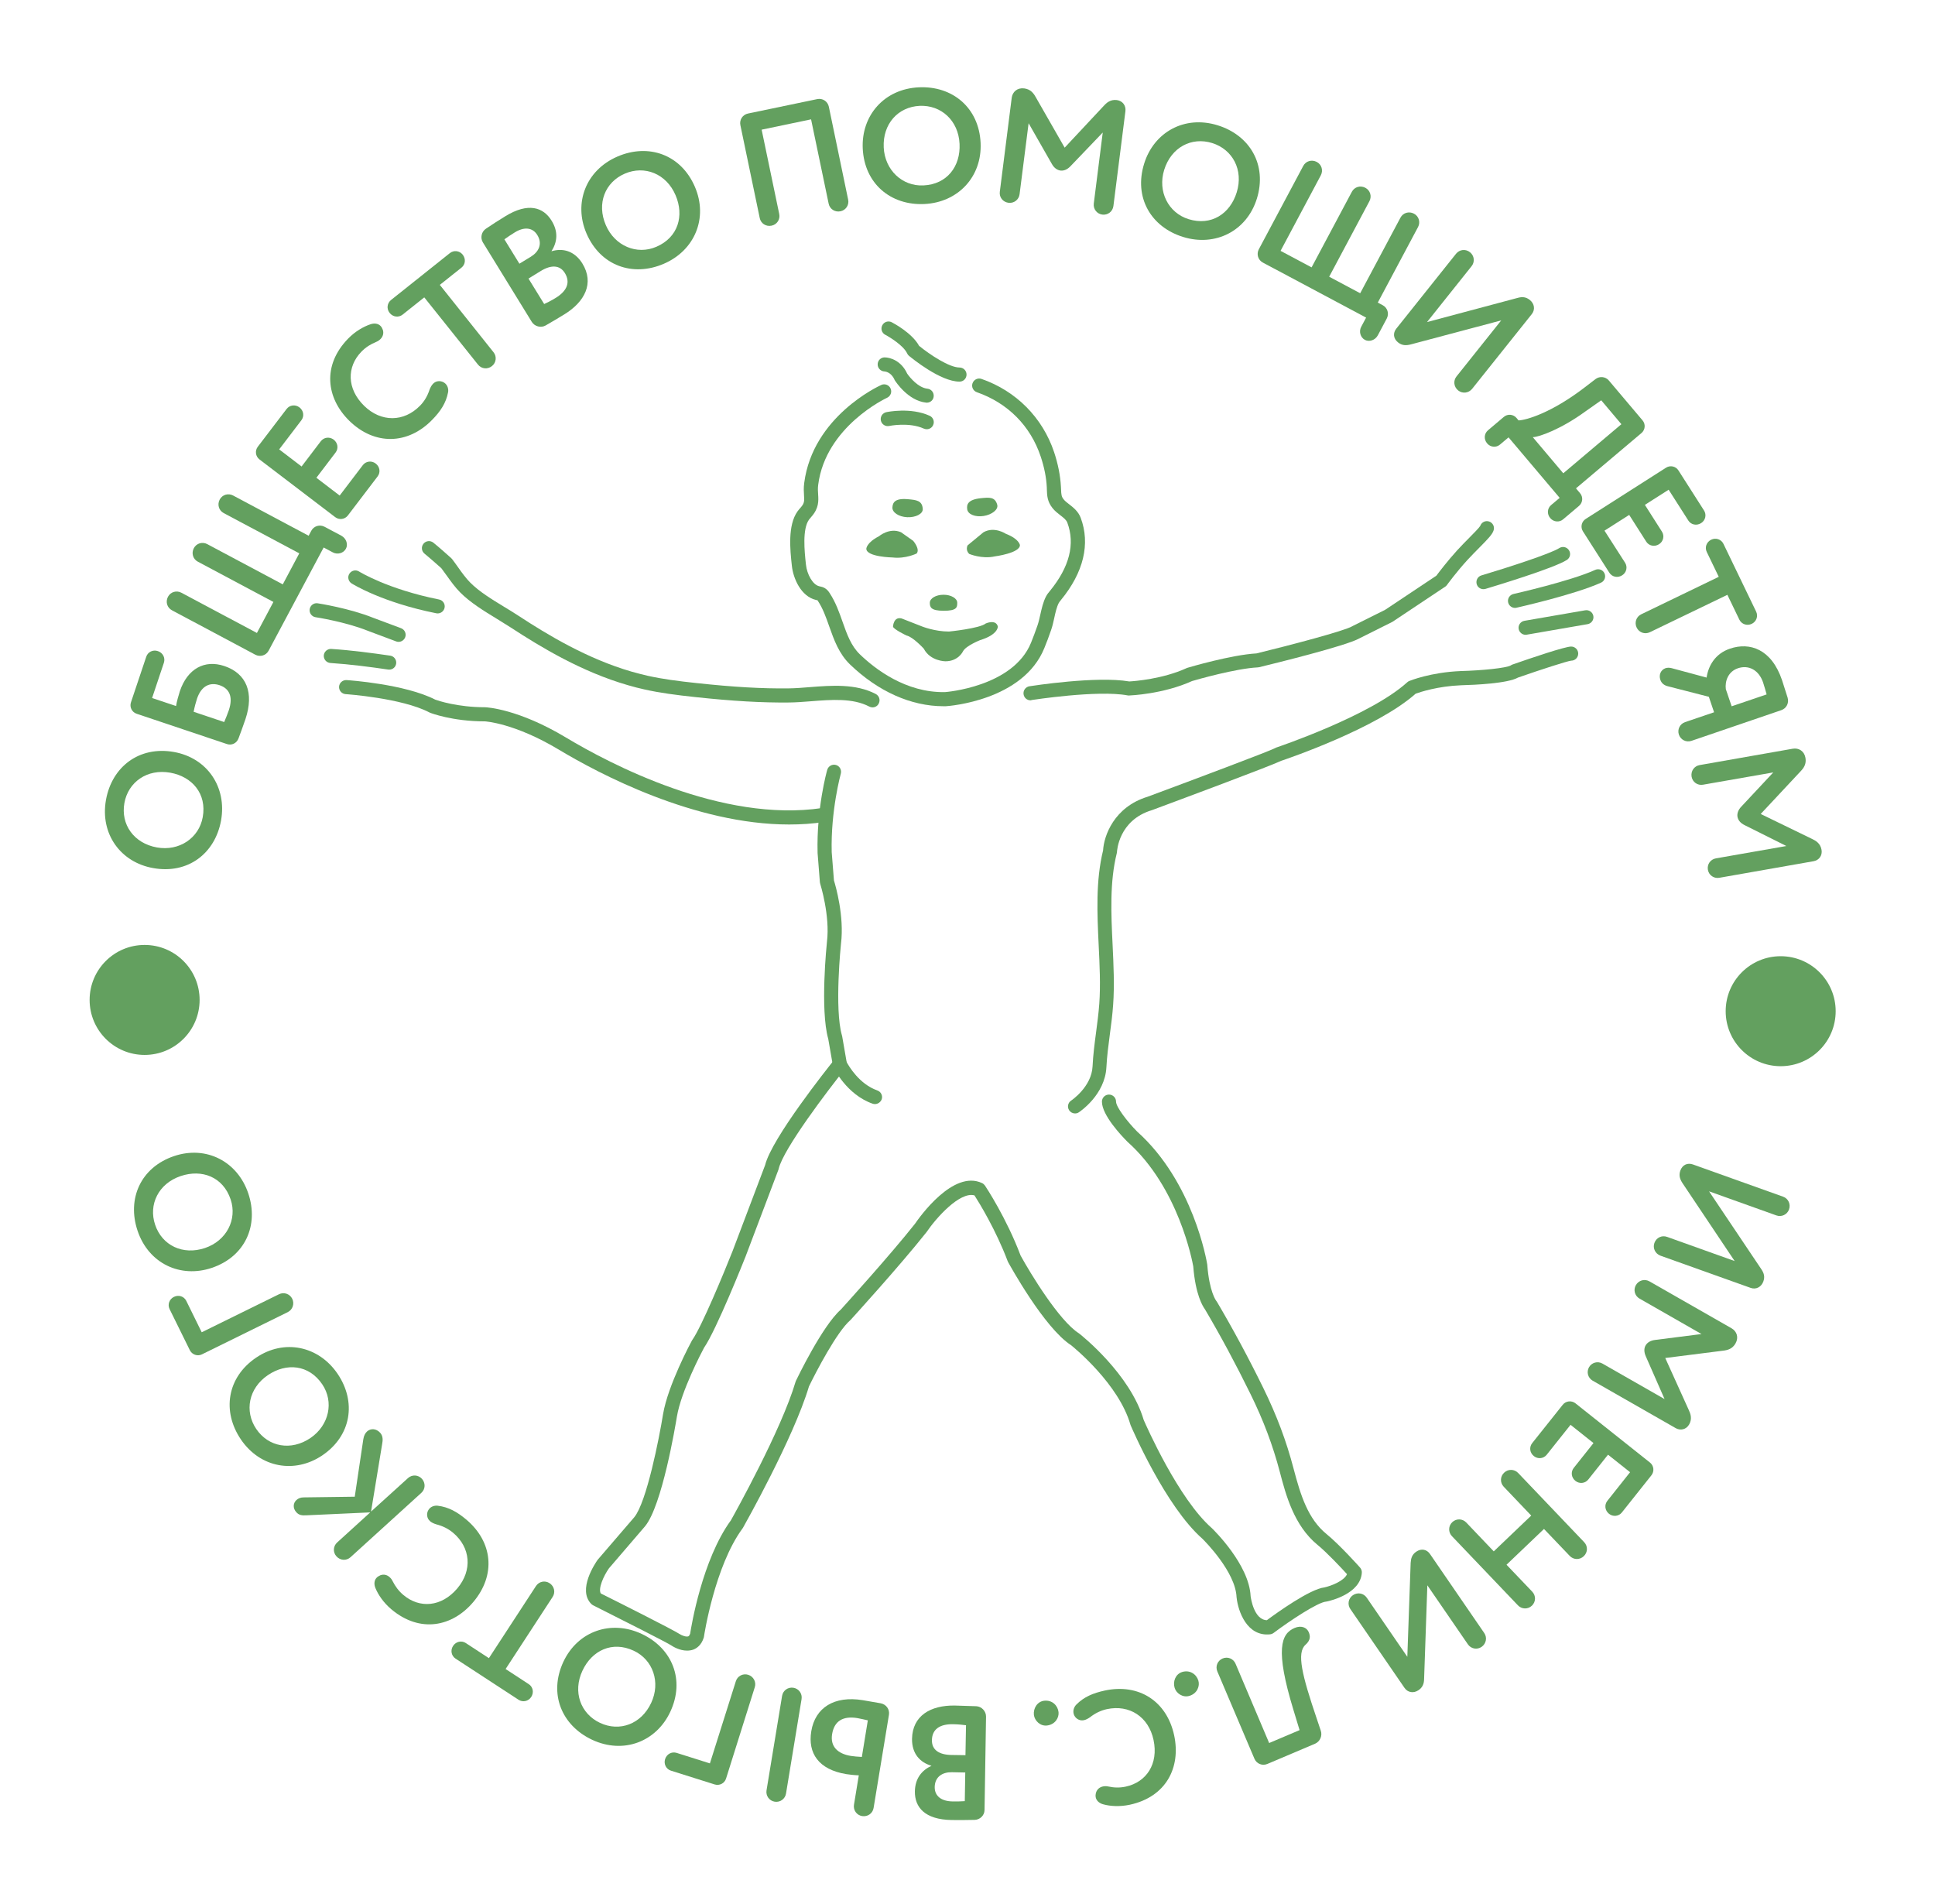 <?xml version="1.0" encoding="UTF-8"?> <svg xmlns="http://www.w3.org/2000/svg" xmlns:xlink="http://www.w3.org/1999/xlink" version="1.1" id="Слой_1" x="0px" y="0px" viewBox="0 0 285 280.44" style="enable-background:new 0 0 285 280.44;" xml:space="preserve"> <style type="text/css"> .st0{fill:#63A05F;} </style> <g> <path class="st0" d="M116.23,121.44c-13.91,0-28.04-7.49-33.93-11.03c-6.54-3.92-10.84-4.16-10.89-4.16c0,0,0,0-0.01,0 c-4.75,0-7.95-1.22-8.08-1.28c-0.03-0.01-0.07-0.03-0.1-0.05c-4.06-2.11-12.23-2.68-12.31-2.68c-0.57-0.04-1-0.53-0.97-1.1 c0.04-0.57,0.53-1,1.1-0.97c0.35,0.02,8.61,0.59,13.07,2.88c0.38,0.14,3.25,1.12,7.34,1.12c0.23,0.01,4.87,0.23,11.91,4.46 c6.43,3.86,22.98,12.59,37.75,10.38c0.57-0.09,1.09,0.31,1.18,0.87c0.08,0.57-0.31,1.09-0.87,1.18 C119.71,121.33,117.97,121.44,116.23,121.44z"></path> <path class="st0" d="M128.86,162.62c-0.11,0-0.23-0.02-0.34-0.06c-3.81-1.33-5.69-5.2-5.76-5.36c-0.04-0.09-0.07-0.18-0.09-0.27 l-0.68-3.91c-1.22-4.31-0.23-13.9-0.19-14.3c0.48-3.87-0.98-8.49-0.99-8.54c-0.02-0.08-0.04-0.15-0.05-0.23l-0.34-4.31 c0-0.02,0-0.04,0-0.05c-0.17-6.46,1.35-11.97,1.42-12.2c0.16-0.55,0.73-0.87,1.28-0.72c0.55,0.15,0.87,0.73,0.72,1.28 c-0.01,0.05-1.5,5.44-1.34,11.56l0.33,4.17c0.25,0.8,1.54,5.29,1.04,9.29c-0.01,0.08-1,9.65,0.14,13.54 c0.01,0.04,0.02,0.07,0.03,0.11l0.66,3.81c0.31,0.58,1.86,3.25,4.52,4.18c0.54,0.19,0.83,0.78,0.64,1.32 C129.69,162.35,129.29,162.62,128.86,162.62z"></path> <path class="st0" d="M57.33,98.63c-0.05,0-0.1,0-0.15-0.01c-2.67-0.39-5.55-0.77-8.52-0.97c-0.57-0.04-1-0.53-0.97-1.1 c0.04-0.57,0.53-1,1.1-0.97c3.04,0.2,5.97,0.6,8.68,0.99c0.57,0.08,0.96,0.61,0.88,1.17C58.28,98.26,57.84,98.63,57.33,98.63z"></path> <path class="st0" d="M58.7,94.54c-0.12,0-0.24-0.02-0.36-0.07l-4.14-1.55c-3.31-1.33-7.68-2.01-7.72-2.01 c-0.57-0.09-0.95-0.62-0.87-1.18c0.09-0.57,0.62-0.96,1.18-0.87c0.19,0.03,4.64,0.72,8.16,2.13l4.12,1.54 c0.54,0.2,0.81,0.8,0.61,1.33C59.52,94.28,59.12,94.54,58.7,94.54z"></path> <path class="st0" d="M64.46,90.35c-0.07,0-0.14-0.01-0.2-0.02c-7.97-1.59-12.3-4.29-12.48-4.4c-0.48-0.31-0.63-0.95-0.32-1.43 c0.31-0.48,0.94-0.63,1.43-0.32l0,0c0.04,0.03,4.22,2.61,11.78,4.12c0.56,0.11,0.93,0.66,0.81,1.22 C65.38,90.01,64.94,90.35,64.46,90.35z"></path> <path class="st0" d="M128.51,104.19c-0.16,0-0.33-0.04-0.48-0.12c-2.42-1.27-5.56-1.02-8.61-0.78c-1.13,0.09-2.19,0.17-3.22,0.18 c-3.99,0.04-8.25-0.2-13.82-0.8c-2.79-0.3-5.12-0.6-7.45-1.12c-0.81-0.18-1.64-0.39-2.45-0.63c-6.79-1.96-12.79-5.58-17.26-8.5 c-0.62-0.4-1.27-0.8-1.97-1.23c-1.95-1.19-3.97-2.42-5.49-3.95c-0.74-0.75-1.37-1.63-1.97-2.47c-0.26-0.37-0.52-0.73-0.79-1.08 c-1.63-1.46-2.46-2.13-2.47-2.14c-0.45-0.36-0.52-1.01-0.16-1.46c0.36-0.45,1.01-0.52,1.46-0.16c0.04,0.03,0.91,0.73,2.63,2.28 c0.05,0.04,0.09,0.09,0.13,0.14c0.3,0.39,0.6,0.81,0.89,1.22c0.55,0.78,1.13,1.58,1.75,2.21c1.34,1.36,3.25,2.52,5.09,3.64 c0.71,0.43,1.38,0.84,2.02,1.26c4.35,2.85,10.18,6.36,16.7,8.25c0.78,0.22,1.56,0.42,2.33,0.6c2.24,0.5,4.5,0.79,7.22,1.08 c5.48,0.59,9.67,0.83,13.58,0.78c0.96-0.01,1.99-0.09,3.08-0.18c3.18-0.25,6.79-0.54,9.74,1.01c0.51,0.27,0.7,0.89,0.44,1.4 C129.25,103.99,128.89,104.19,128.51,104.19z"></path> <path class="st0" d="M101.19,243.12c-1.09,0-2.06-0.6-2.2-0.69c-0.02-0.01-0.04-0.03-0.06-0.04c-0.59-0.41-7.41-3.86-11.56-5.94 c-0.1-0.05-0.19-0.12-0.27-0.19c-2.11-2.11,0.61-6.06,0.92-6.51c0.02-0.03,0.04-0.05,0.06-0.07l5.34-6.21 c1.82-2.21,3.68-11.7,4.24-15.18c0.71-4.26,4.1-10.57,4.25-10.84c0.02-0.04,0.04-0.07,0.07-0.11c1.35-1.9,4.73-10.06,5.91-13.05 l4.8-12.68c0.98-3.97,9.24-14.34,10.18-15.51c0.36-0.45,1.01-0.52,1.46-0.16c0.45,0.36,0.52,1.01,0.16,1.46 c-2.5,3.11-9.13,11.83-9.8,14.75c-0.01,0.05-0.02,0.09-0.04,0.14l-4.83,12.76c-0.18,0.46-4.32,10.86-6.12,13.45 c-0.33,0.61-3.38,6.41-4,10.14c-0.22,1.33-2.18,13.12-4.7,16.17L89.69,231c-0.8,1.13-1.62,3.01-1.2,3.7 c2.75,1.37,10.62,5.33,11.63,5.99c0.33,0.21,0.95,0.44,1.25,0.33c0.13-0.05,0.22-0.23,0.28-0.39c0.17-1.11,1.78-10.91,6-16.7 c0.51-0.91,7.42-13.27,9.53-20.42c0.02-0.05,0.04-0.1,0.06-0.15c0.16-0.33,3.87-8.06,6.59-10.46c0.57-0.63,7.17-7.9,10.92-12.63 c0.67-0.98,5.65-8.03,9.9-6.01c0.17,0.08,0.31,0.21,0.42,0.36c0.13,0.19,3.17,4.78,5.25,10.31c1.44,2.62,5.68,9.61,8.58,11.45 c0.03,0.02,0.06,0.04,0.08,0.06c0.31,0.24,7.48,5.94,9.47,12.7c0.38,0.87,5.13,11.66,10.05,15.95c0.01,0.01,0.03,0.02,0.04,0.04 c0.22,0.22,5.44,5.31,5.66,9.97c0.04,0.32,0.5,3.48,2.39,3.54c1.49-1.1,6.33-4.58,8.47-4.83c1-0.22,2.89-0.94,3.34-1.95 c-0.83-0.91-2.92-3.15-4.35-4.32c-3.47-2.84-4.67-7.39-5.54-10.71c-1.04-3.96-2.42-7.62-4.33-11.51c-2.16-4.4-4.41-8.59-6.71-12.48 c-0.32-0.43-1.39-2.14-1.72-6.32c-0.13-0.73-2.16-11.62-9.66-18.32c-0.01-0.01-0.03-0.03-0.04-0.04c-0.88-0.88-3.75-3.91-3.75-5.9 c0-0.57,0.46-1.04,1.04-1.04c0.57,0,1.04,0.46,1.04,1.04c0,0.77,1.61,2.9,3.12,4.42c8.26,7.4,10.23,19.06,10.31,19.55 c0,0.03,0.01,0.06,0.01,0.09c0.3,3.96,1.3,5.26,1.32,5.28c0.04,0.05,0.06,0.08,0.1,0.14c2.33,3.95,4.63,8.21,6.82,12.68 c1.97,4.02,3.4,7.8,4.47,11.9c1.04,3.95,2.12,7.4,4.85,9.63c1.94,1.58,4.82,4.8,4.94,4.94c0.19,0.21,0.28,0.49,0.26,0.77 c-0.22,3.1-4.63,4.11-5.13,4.22c-0.04,0.01-0.08,0.01-0.13,0.02c-1.22,0.1-5.26,2.76-7.74,4.62c-0.15,0.11-0.33,0.18-0.51,0.2 c-3.4,0.36-4.71-3.38-4.93-5.4c0-0.02,0-0.05-0.01-0.07c-0.15-3.73-4.7-8.28-5.01-8.59c-5.45-4.77-10.38-16.24-10.59-16.73 c-0.02-0.04-0.03-0.08-0.04-0.12c-1.72-5.93-8.2-11.25-8.74-11.68c-3.97-2.57-9.05-11.85-9.27-12.24 c-0.02-0.04-0.04-0.09-0.06-0.13c-1.73-4.6-4.21-8.63-4.89-9.69c-2.15-0.61-5.66,3.33-7.07,5.42c-0.01,0.02-0.03,0.04-0.05,0.06 c-3.94,4.97-11.01,12.73-11.08,12.81c-0.03,0.03-0.06,0.06-0.09,0.09c-1.97,1.7-5.02,7.55-6.09,9.76 c-2.28,7.62-9.42,20.28-9.72,20.82c-0.02,0.04-0.04,0.07-0.07,0.1c-4.1,5.58-5.66,15.81-5.67,15.91c-0.01,0.05-0.02,0.1-0.03,0.15 c-0.35,1.13-1.05,1.6-1.57,1.79C101.79,243.08,101.48,243.12,101.19,243.12z"></path> <path class="st0" d="M158.34,164c-0.34,0-0.67-0.17-0.87-0.47c-0.31-0.48-0.18-1.12,0.3-1.43h0c0.03-0.02,3.01-2.01,3.15-5.04 c0.08-1.69,0.3-3.38,0.52-5.03c0.18-1.38,0.37-2.8,0.47-4.18c0.2-2.78,0.05-5.76-0.09-8.64c-0.22-4.65-0.45-9.46,0.65-13.96 c0.12-2.14,1.61-6.39,6.56-7.9c6.84-2.54,17.97-6.72,18.77-7.16c0.05-0.03,0.13-0.07,0.19-0.09c0.14-0.05,13.82-4.65,19.28-9.61 c0.09-0.08,0.19-0.15,0.3-0.19c0.13-0.05,3.15-1.28,7.59-1.46c3.06-0.08,6.74-0.44,7.37-0.84c0.07-0.05,0.18-0.11,0.26-0.13 c2.83-0.99,7.71-2.64,8.62-2.64c0.57,0,1.04,0.46,1.04,1.04c0,0.57-0.46,1.04-1.04,1.04c-0.58,0.06-4.42,1.3-7.83,2.49 c-1.52,0.86-6.31,1.08-8.35,1.13c-3.5,0.14-6.07,1.01-6.72,1.24c-5.72,5.08-18.65,9.5-19.81,9.89c-1.71,0.82-14.88,5.72-18.99,7.25 c-0.02,0.01-0.04,0.01-0.06,0.02c-4.92,1.49-5.12,6.06-5.13,6.11c0,0.07-0.01,0.15-0.03,0.22c-1.06,4.24-0.84,8.93-0.62,13.47 c0.14,2.94,0.29,5.98,0.08,8.88c-0.1,1.45-0.29,2.9-0.48,4.31c-0.21,1.6-0.43,3.25-0.51,4.85c-0.2,4.1-3.93,6.58-4.09,6.68 C158.72,163.95,158.53,164,158.34,164z"></path> <path class="st0" d="M151.78,103.15c-0.5,0-0.94-0.36-1.02-0.88c-0.09-0.57,0.3-1.1,0.86-1.19c0.4-0.06,9.9-1.54,14.71-0.71 c0.71-0.04,4.9-0.34,8.46-1.97c0.04-0.02,0.09-0.04,0.14-0.05c0.26-0.08,6.43-1.9,10.14-2.11c4.88-1.19,12.95-3.31,14.1-4 c0.02-0.01,0.05-0.03,0.07-0.04l4.77-2.38l7.55-5.03c0.38-0.51,1.65-2.18,3.06-3.73c0.61-0.67,1.24-1.3,1.8-1.87 c0.64-0.65,1.44-1.45,1.6-1.73c0.18-0.52,0.73-0.82,1.27-0.66c0.55,0.16,0.87,0.73,0.71,1.28c-0.18,0.61-0.77,1.23-2.11,2.58 c-0.54,0.55-1.16,1.17-1.74,1.8c-1.58,1.72-3.02,3.68-3.03,3.7c-0.07,0.1-0.16,0.18-0.26,0.25l-7.76,5.17 c-0.04,0.02-0.07,0.05-0.11,0.06l-4.8,2.4c-1.89,1.08-12.59,3.71-14.73,4.23c-0.06,0.02-0.13,0.03-0.2,0.03 c-3.26,0.16-9,1.81-9.68,2.01c-4.26,1.93-9.08,2.12-9.29,2.13c-0.08,0-0.15,0-0.23-0.02c-4.42-0.82-14.03,0.68-14.13,0.69 C151.89,103.15,151.84,103.15,151.78,103.15z M218.02,77.5c0,0.01-0.01,0.02-0.01,0.03C218.01,77.52,218.02,77.51,218.02,77.5z"></path> <path class="st0" d="M218.49,86.78c-0.45,0-0.86-0.29-0.99-0.74c-0.16-0.55,0.15-1.13,0.7-1.29c3.89-1.16,10.16-3.19,11.46-4.02 c0.48-0.31,1.12-0.17,1.43,0.32c0.31,0.48,0.17,1.12-0.32,1.43c-1.96,1.25-10.96,3.95-11.98,4.26 C218.69,86.76,218.59,86.78,218.49,86.78z"></path> <path class="st0" d="M223.14,89.54c-0.47,0-0.9-0.33-1.01-0.81c-0.13-0.56,0.23-1.11,0.78-1.24c0.08-0.02,8.39-1.89,12.04-3.55 c0.52-0.24,1.14-0.01,1.37,0.51c0.24,0.52,0.01,1.14-0.51,1.37c-3.85,1.75-12.09,3.61-12.44,3.69 C223.3,89.53,223.22,89.54,223.14,89.54z"></path> <path class="st0" d="M224.7,93.5c-0.49,0-0.93-0.36-1.02-0.86c-0.1-0.56,0.28-1.1,0.84-1.2l8.96-1.55c0.56-0.1,1.1,0.28,1.2,0.84 c0.1,0.56-0.28,1.1-0.84,1.2l-8.96,1.55C224.81,93.5,224.75,93.5,224.7,93.5z"></path> <path class="st0" d="M138.96,104.02c-4.77,0-9.62-2.17-13.75-6.14c-1.65-1.59-2.37-3.63-3.07-5.6c-0.48-1.37-0.94-2.66-1.68-3.78 c-0.02-0.03-0.04-0.06-0.06-0.09c-0.02,0-0.04-0.01-0.07-0.01l-0.13-0.03c-2.27-0.52-3.37-3.25-3.56-4.96l-0.02-0.17 c-0.24-2.2-0.63-5.88,0.85-7.93c0.15-0.21,0.32-0.4,0.47-0.57c0.56-0.63,0.53-0.97,0.48-1.79c-0.03-0.48-0.07-1.08,0.03-1.82 c1.27-9.77,10.93-14.24,11.35-14.43c0.52-0.24,1.14,0,1.37,0.52c0.24,0.52,0,1.13-0.52,1.37l0,0c-0.09,0.04-9.03,4.2-10.14,12.81 c-0.07,0.54-0.04,0.99-0.01,1.42c0.06,0.95,0.13,2.02-0.99,3.29c-0.12,0.14-0.24,0.28-0.35,0.42c-1.01,1.4-0.66,4.71-0.47,6.49 l0.02,0.17c0.14,1.34,0.96,2.93,1.96,3.16l0.09,0.02c0.19,0.04,0.47,0.1,0.75,0.27c0.36,0.22,0.56,0.52,0.69,0.72 c0.88,1.34,1.4,2.81,1.9,4.23c0.64,1.82,1.25,3.54,2.55,4.79c2.21,2.13,6.75,5.67,12.53,5.56c0.05,0,10.03-0.74,12.68-7.28 c0.32-0.79,0.63-1.62,0.95-2.54c0.16-0.46,0.28-0.99,0.41-1.57c0.21-0.93,0.42-1.89,0.85-2.71c0.17-0.32,0.37-0.57,0.56-0.79 c2.89-3.53,3.75-6.92,2.57-10.08c-0.15-0.4-0.55-0.71-1.02-1.07c-0.38-0.3-0.82-0.63-1.17-1.08c-0.76-0.96-0.79-1.84-0.82-2.69 c0-0.11-0.01-0.23-0.01-0.35c-0.07-1.45-0.38-2.98-0.9-4.54c-1.51-4.52-4.85-7.88-9.4-9.47c-0.54-0.19-0.83-0.78-0.64-1.32 c0.19-0.54,0.78-0.83,1.32-0.64c5.1,1.77,8.99,5.7,10.69,10.77c0.58,1.74,0.92,3.46,1.01,5.1c0.01,0.13,0.01,0.26,0.02,0.39 c0.03,0.75,0.05,1.07,0.38,1.48c0.2,0.25,0.5,0.49,0.82,0.73c0.59,0.46,1.33,1.03,1.69,1.98c1.44,3.84,0.44,8.04-2.91,12.12 c-0.13,0.16-0.25,0.31-0.32,0.44c-0.3,0.58-0.49,1.4-0.66,2.2c-0.13,0.6-0.27,1.23-0.47,1.79c-0.33,0.95-0.65,1.82-0.99,2.64 c-3.14,7.75-14.05,8.54-14.51,8.57C139.16,104.02,139.06,104.02,138.96,104.02z"></path> <path class="st0" d="M140.99,88.78c0,0.65-0.03,1.19-2.02,1.18c-1.87-0.01-2.02-0.53-2.02-1.18s0.9-1.18,2.02-1.18 C140.08,87.6,140.99,88.13,140.99,88.78z"></path> <path class="st0" d="M129.45,78.99c0,0,1.56-1.34,3.27-0.59l1.78,1.26c0,0,1.04,1.19,0.52,1.86c0,0-1.63,0.82-3.56,0.59 c0,0-3.79-0.07-3.86-1.26C127.59,80.84,127.59,79.95,129.45,78.99z"></path> <path class="st0" d="M148.16,78.63c0,0-1.7-1.15-3.31-0.23l-2.33,1.92c0,0-0.37,0.66,0.22,1.26c0,0,1.88,0.8,3.78,0.37 c0,0,3.76-0.49,3.7-1.68C150.21,80.27,150.11,79.38,148.16,78.63z"></path> <path class="st0" d="M135.91,74.96c0.05,0.73-1.06,1.28-2.3,1.22c-1.23-0.06-2.2-0.7-2.17-1.43c0.04-0.73,0.37-1.4,2.3-1.22 C134.97,73.64,135.83,73.72,135.91,74.96z"></path> <path class="st0" d="M146.88,74.35c0.19,0.71-0.79,1.46-2.01,1.65c-1.22,0.19-2.3-0.24-2.41-0.97c-0.11-0.72,0.09-1.45,2.01-1.65 C145.69,73.26,146.55,73.15,146.88,74.35z"></path> <path class="st0" d="M131.53,92.28c0,0,0.07-1.49,1.26-1.19l3.04,1.19c0,0,1.86,0.74,3.94,0.74c0,0,4.53-0.45,5.42-1.19 c0,0,1.49-0.67,1.78,0.45c0,0,0.07,1.19-2.6,2c0,0-2.08,0.82-2.52,1.63c0,0-0.67,1.49-2.6,1.49c0,0-2.23,0-3.19-1.86 c0,0-1.56-1.71-2.52-1.93C133.53,93.62,131.53,92.65,131.53,92.28z"></path> <path class="st0" d="M136.5,59.31c-0.04,0-0.07,0-0.11-0.01c-2.65-0.28-4.48-3.11-4.56-3.23c-0.03-0.05-0.05-0.09-0.08-0.14 c-0.5-1.14-1.38-1.21-1.48-1.22c-0.56-0.02-1.02-0.5-1-1.06c0.01-0.56,0.46-1.01,1.02-1.01c0.84,0,2.46,0.5,3.32,2.38 c0.42,0.62,1.66,2.09,2.99,2.23c0.57,0.06,0.98,0.57,0.92,1.14C137.48,58.92,137.03,59.31,136.5,59.31z"></path> <path class="st0" d="M141.33,56.21c-2.82,0-6.98-3.42-7.45-3.8c-0.12-0.1-0.21-0.22-0.27-0.36c-0.54-1.15-2.55-2.39-3.22-2.74 c-0.51-0.26-0.71-0.89-0.44-1.4c0.26-0.51,0.89-0.71,1.4-0.44c0.31,0.16,3,1.6,4.02,3.47c1.58,1.29,4.44,3.19,5.95,3.19 c0.57,0,1.04,0.46,1.04,1.04C142.36,55.75,141.9,56.21,141.33,56.21z"></path> <path class="st0" d="M136.5,63.22c-0.14,0-0.29-0.03-0.43-0.09c-2.18-0.99-5.07-0.4-5.1-0.39c-0.56,0.12-1.11-0.24-1.23-0.8 c-0.12-0.56,0.24-1.11,0.8-1.23c0.15-0.03,3.58-0.75,6.39,0.53c0.52,0.24,0.75,0.85,0.51,1.37C137.27,63,136.89,63.22,136.5,63.22z "></path> <g> <g> <path class="st0" d="M15.61,117.81c0.88-4.88,4.89-7.96,10.01-7.05c4.93,0.88,7.81,5.2,6.94,10.08c-0.88,4.88-4.89,7.94-10,7.02 C17.79,127.02,14.71,122.85,15.61,117.81z M29.86,120.36c0.62-3.45-1.55-5.97-4.78-6.55c-3.4-0.61-6.21,1.38-6.76,4.48 c-0.56,3.14,1.39,5.92,4.79,6.53C26.39,125.41,29.31,123.44,29.86,120.36z"></path> <path class="st0" d="M26.49,101.81c1.11-3.3,3.63-4.69,6.55-3.71c3.28,1.1,4.41,3.94,3.11,7.83c-0.38,1.13-0.74,2.06-1.02,2.83 c-0.27,0.72-1.01,1.07-1.71,0.83l-13.29-4.46c-0.7-0.23-1.08-0.99-0.84-1.69l2.25-6.71c0.23-0.7,0.99-1.08,1.71-0.83 c0.75,0.25,1.12,1,0.89,1.71l-1.74,5.2l3.53,1.18C26.03,103.34,26.31,102.37,26.49,101.81z M33.02,106.35 c0.26-0.62,0.48-1.15,0.68-1.73c0.69-2.06,0.03-3.23-1.37-3.7c-1.36-0.45-2.65,0.04-3.31,1.98c-0.17,0.52-0.36,1.21-0.5,1.94 L33.02,106.35z"></path> <path class="st0" d="M50.95,80.82c-0.35,0.65-1.22,0.92-1.93,0.54l-1.35-0.72l-8.1,15.19c-0.38,0.72-1.25,0.98-1.97,0.6 l-12.27-6.54c-0.72-0.38-0.98-1.25-0.59-1.99c0.38-0.72,1.25-0.98,1.97-0.6l11.13,5.93l2.43-4.57l-11.13-5.93 c-0.72-0.38-0.98-1.25-0.59-1.99c0.38-0.72,1.25-0.98,1.97-0.6l11.13,5.93l2.43-4.57l-11.13-5.93c-0.72-0.38-0.98-1.25-0.59-1.99 c0.38-0.72,1.25-0.98,1.97-0.6l11.13,5.93l0.38-0.72c0.38-0.72,1.25-0.98,1.97-0.6l2.48,1.32 C51.02,79.32,51.29,80.19,50.95,80.82z"></path> <path class="st0" d="M53.44,68.51c0.45-0.59,1.28-0.7,1.89-0.24c0.63,0.48,0.74,1.31,0.29,1.9l-4.38,5.75 c-0.45,0.59-1.28,0.7-1.87,0.25l-11.15-8.5c-0.59-0.45-0.7-1.28-0.25-1.87l4.24-5.56c0.45-0.59,1.28-0.7,1.89-0.24 c0.63,0.48,0.74,1.31,0.29,1.9l-3.27,4.29l3.3,2.52l2.83-3.72c0.45-0.59,1.28-0.7,1.89-0.24c0.63,0.48,0.74,1.31,0.29,1.9 l-2.83,3.72l3.43,2.62L53.44,68.51z"></path> <path class="st0" d="M53.24,51.79c-2.17,2.22-2.19,5.46,0.4,7.99c2.49,2.43,5.85,2.41,8.23-0.03c0.67-0.68,1.11-1.48,1.4-2.36 c0.13-0.34,0.3-0.64,0.5-0.85c0.3-0.31,0.67-0.45,1.14-0.38c0.29,0.05,0.52,0.18,0.71,0.36c0.32,0.32,0.47,0.82,0.37,1.29 c-0.3,1.57-1.13,2.8-2.35,4.04c-3.56,3.65-8.45,3.78-12.17,0.15c-3.43-3.35-4.04-8.18-0.2-12.12c1.08-1.11,2.31-1.78,3.25-2.1 c0.62-0.23,1.18-0.12,1.52,0.22c0.17,0.17,0.27,0.37,0.36,0.62c0.14,0.5-0.01,0.96-0.34,1.3c-0.18,0.19-0.4,0.34-0.67,0.45 C54.61,50.69,53.89,51.12,53.24,51.79z"></path> <path class="st0" d="M62.49,43.8l-3.19,2.54c-0.58,0.46-1.42,0.37-1.91-0.25c-0.48-0.6-0.38-1.43,0.2-1.9l8.67-6.91 c0.58-0.46,1.42-0.37,1.89,0.23c0.49,0.62,0.4,1.45-0.18,1.91l-3.19,2.54l7.91,9.92c0.51,0.63,0.4,1.54-0.23,2.04 c-0.65,0.52-1.56,0.42-2.06-0.22L62.49,43.8z"></path> <path class="st0" d="M81.22,37.01c1.63-0.5,3.38-0.09,4.55,1.79c1.8,2.92,0.35,5.66-2.66,7.51c-0.83,0.51-1.88,1.13-2.75,1.63 c-0.68,0.39-1.61,0.15-2.03-0.52l-7.21-11.72c-0.41-0.67-0.21-1.58,0.46-2.02c0.85-0.58,1.93-1.27,2.83-1.82 c3.39-2.09,5.62-1.33,6.83,0.64C82.26,34.14,82.08,35.67,81.22,37.01z M78.19,37.81c1.16-0.71,1.75-1.89,0.95-3.19 c-0.71-1.16-1.98-1.22-3.32-0.39c-0.57,0.35-1.1,0.71-1.53,1.02l2.21,3.59L78.19,37.81z M80.15,44.78c0.37-0.17,1-0.47,1.71-0.91 c1.69-1.04,2.16-2.31,1.34-3.65c-0.74-1.2-2.03-1.25-3.59-0.28l-1.77,1.09L80.15,44.78z"></path> <path class="st0" d="M90.96,23.05c4.56-1.96,9.34-0.3,11.39,4.47c1.98,4.6-0.04,9.39-4.6,11.34c-4.56,1.96-9.32,0.29-11.37-4.48 C84.47,29.94,86.25,25.08,90.96,23.05z M96.67,36.35c3.22-1.38,4.13-4.58,2.83-7.6c-1.36-3.18-4.57-4.42-7.46-3.18 c-2.94,1.26-4.18,4.42-2.81,7.59C90.55,36.23,93.8,37.59,96.67,36.35z"></path> <path class="st0" d="M124.92,29.4c0.17,0.79-0.33,1.56-1.13,1.72c-0.82,0.17-1.58-0.33-1.74-1.12l-2.59-12.42l-7.28,1.52 l2.59,12.42c0.17,0.79-0.33,1.56-1.13,1.72c-0.82,0.17-1.58-0.33-1.74-1.12l-2.85-13.68c-0.17-0.79,0.33-1.56,1.13-1.72 l10.18-2.12c0.79-0.17,1.56,0.33,1.72,1.13L124.92,29.4z"></path> <path class="st0" d="M135.34,12.86c4.95-0.23,8.85,3,9.09,8.19c0.23,5-3.34,8.77-8.29,9c-4.95,0.23-8.83-3-9.07-8.19 C126.85,17.02,130.22,13.1,135.34,12.86z M136.01,27.31c3.5-0.16,5.48-2.83,5.32-6.12c-0.16-3.45-2.73-5.74-5.87-5.6 c-3.19,0.15-5.46,2.66-5.3,6.12C130.32,25.05,132.89,27.46,136.01,27.31z"></path> <path class="st0" d="M150.17,28.61c-0.1,0.8-0.82,1.36-1.63,1.26c-0.83-0.11-1.39-0.82-1.28-1.63l1.75-13.82 c0.11-0.9,0.84-1.53,1.84-1.4c0.92,0.12,1.36,0.68,1.69,1.27l4.27,7.46l5.75-6.15c0.36-0.39,0.94-0.99,1.94-0.86 c0.85,0.11,1.36,0.82,1.26,1.63l-1.77,13.98c-0.1,0.8-0.82,1.36-1.63,1.26c-0.8-0.1-1.36-0.82-1.26-1.63l1.32-10.46l-4.76,4.97 c-0.47,0.49-0.98,0.69-1.47,0.63c-0.47-0.06-0.94-0.38-1.27-0.98l-3.42-5.99L150.17,28.61z"></path> <path class="st0" d="M179.36,18.46c4.74,1.47,7.3,5.84,5.76,10.8c-1.49,4.78-6.13,7.11-10.87,5.64 c-4.74-1.47-7.28-5.83-5.73-10.8C169.95,19.48,174.46,16.93,179.36,18.46z M175.06,32.28c3.35,1.04,6.12-0.8,7.09-3.94 c1.03-3.3-0.6-6.33-3.61-7.27c-3.05-0.95-6.04,0.64-7.07,3.95C170.48,28.21,172.08,31.35,175.06,32.28z"></path> <path class="st0" d="M201.03,50.06c-0.65-0.35-0.92-1.22-0.54-1.93l0.72-1.35l-15.2-8.1c-0.72-0.38-0.98-1.25-0.6-1.97 l6.54-12.27c0.38-0.72,1.25-0.98,1.99-0.59c0.72,0.38,0.98,1.25,0.6,1.97l-5.93,11.13l4.57,2.43l5.93-11.13 c0.38-0.72,1.25-0.98,1.99-0.59c0.72,0.38,0.98,1.25,0.6,1.97l-5.93,11.13l4.57,2.43l5.93-11.13c0.38-0.72,1.25-0.98,1.99-0.59 c0.72,0.38,0.98,1.25,0.6,1.97l-5.93,11.13l0.72,0.38c0.72,0.38,0.98,1.25,0.6,1.97l-1.32,2.48 C202.53,50.13,201.66,50.39,201.03,50.06z"></path> <path class="st0" d="M214.77,57.51c-0.65-0.52-0.75-1.43-0.25-2.06l6.59-8.26l-13.36,3.55c-0.64,0.16-1.24,0.17-1.83-0.3 c-0.73-0.58-0.77-1.41-0.26-2.04l8.8-11.03c0.51-0.63,1.41-0.74,2.06-0.21c0.63,0.51,0.73,1.41,0.23,2.04l-6.57,8.24l13.37-3.57 c0.66-0.18,1.21-0.14,1.77,0.31c0.69,0.55,0.82,1.42,0.29,2.09l-8.79,11.01C216.3,57.91,215.4,58.01,214.77,57.51z"></path> <path class="st0" d="M241.92,61.91c0.48,0.56,0.41,1.4-0.16,1.88l-9.64,8.14l0.6,0.71c0.48,0.56,0.41,1.4-0.16,1.88l-2.33,1.97 c-0.56,0.48-1.4,0.41-1.9-0.18c-0.51-0.6-0.44-1.44,0.13-1.92l1.26-1.06l-7.53-8.91l-1.26,1.06c-0.56,0.48-1.41,0.41-1.9-0.18 c-0.51-0.6-0.44-1.44,0.13-1.92l2.33-1.97c0.56-0.48,1.4-0.41,1.88,0.16l0.29,0.35c1.1-0.03,4.83-1.08,9.77-4.88l1.59-1.22 c0.6-0.44,1.45-0.35,1.93,0.21L241.92,61.91z M238.81,62.48l-2.97-3.52l-2.39,1.68c-3.5,2.55-6.74,3.73-7.69,3.75l4.49,5.32 L238.81,62.48z"></path> <path class="st0" d="M239.35,82.88c0.4,0.62,0.22,1.45-0.43,1.86c-0.66,0.42-1.49,0.24-1.88-0.38l-3.89-6.09 c-0.4-0.62-0.22-1.45,0.41-1.84l11.82-7.54c0.62-0.4,1.45-0.22,1.84,0.41l3.76,5.89c0.4,0.62,0.22,1.45-0.43,1.86 c-0.66,0.42-1.49,0.24-1.88-0.38l-2.9-4.54l-3.5,2.23l2.51,3.94c0.4,0.62,0.22,1.45-0.43,1.86c-0.66,0.42-1.49,0.24-1.88-0.38 l-2.51-3.94l-3.64,2.32L239.35,82.88z"></path> <path class="st0" d="M253.15,84.96l-1.77-3.67c-0.32-0.67-0.04-1.46,0.66-1.8c0.69-0.33,1.48-0.05,1.8,0.61l4.82,9.99 c0.32,0.67,0.04,1.46-0.64,1.79c-0.71,0.34-1.5,0.06-1.83-0.6l-1.77-3.67L243,93.12c-0.73,0.35-1.59,0.05-1.94-0.68 c-0.36-0.75-0.06-1.61,0.67-1.96L253.15,84.96z"></path> <path class="st0" d="M249.13,109.12c-0.77,0.26-1.58-0.14-1.85-0.91c-0.26-0.77,0.14-1.58,0.91-1.85l4.27-1.45l-0.77-2.28 l-6.04-1.55c-0.52-0.13-0.92-0.42-1.1-0.94c-0.27-0.79,0.1-1.49,0.75-1.72c0.27-0.09,0.57-0.09,0.9-0.01l5.16,1.39 c0.25-1.72,1.25-3.52,3.44-4.26c2.91-0.99,6.11,0.04,7.67,4.64c0.21,0.63,0.54,1.66,0.82,2.57c0.24,0.78-0.16,1.59-0.93,1.85 L249.13,109.12z M260.2,102.28c-0.11-0.39-0.36-1.29-0.52-1.76c-0.62-1.83-2.13-2.63-3.71-2.09c-1.42,0.48-1.93,1.87-1.78,3.07 l0.86,2.53L260.2,102.28z"></path> <path class="st0" d="M250.83,115.58c-0.8,0.14-1.54-0.38-1.68-1.18c-0.14-0.82,0.38-1.57,1.18-1.71l13.71-2.41 c0.89-0.16,1.71,0.35,1.88,1.34c0.16,0.92-0.25,1.5-0.72,1.99l-5.87,6.28l7.57,3.68c0.48,0.23,1.22,0.61,1.39,1.6 c0.15,0.85-0.38,1.54-1.18,1.68l-13.88,2.44c-0.8,0.14-1.54-0.38-1.68-1.18c-0.14-0.8,0.38-1.54,1.18-1.68l10.38-1.82l-6.16-3.08 c-0.61-0.3-0.95-0.73-1.04-1.22c-0.08-0.47,0.09-1.01,0.56-1.5l4.71-5.04L250.83,115.58z"></path> </g> </g> <g> <g> <path class="st0" d="M243.67,183.08c0.28-0.79,1.1-1.18,1.87-0.9l9.95,3.56l-7.69-11.49c-0.36-0.56-0.56-1.11-0.31-1.83 c0.31-0.88,1.08-1.18,1.85-0.91l13.29,4.75c0.76,0.27,1.15,1.1,0.87,1.88c-0.27,0.76-1.1,1.15-1.86,0.88l-9.92-3.55l7.72,11.5 c0.38,0.57,0.52,1.1,0.28,1.77c-0.3,0.83-1.08,1.24-1.88,0.95l-13.27-4.74C243.79,184.66,243.4,183.84,243.67,183.08z"></path> <path class="st0" d="M241.48,191.27c-0.7-0.4-0.94-1.28-0.54-1.98c0.41-0.72,1.29-0.96,2-0.56l12.09,6.91 c0.79,0.45,1.09,1.36,0.59,2.23c-0.46,0.81-1.15,0.99-1.82,1.07l-8.53,1.08l3.47,7.67c0.22,0.48,0.55,1.25,0.05,2.12 c-0.43,0.75-1.28,0.94-1.98,0.54l-12.23-6.99c-0.7-0.4-0.94-1.28-0.54-1.98c0.4-0.7,1.28-0.94,1.98-0.54l9.15,5.23l-2.77-6.31 c-0.27-0.62-0.27-1.17-0.02-1.6c0.24-0.41,0.71-0.72,1.39-0.8l6.84-0.87L241.48,191.27z"></path> <path class="st0" d="M227.81,214.27c-0.46,0.58-1.3,0.67-1.89,0.2c-0.62-0.49-0.71-1.33-0.25-1.91l4.5-5.65 c0.46-0.58,1.3-0.67,1.88-0.21l10.97,8.72c0.58,0.46,0.67,1.3,0.21,1.88l-4.35,5.47c-0.46,0.58-1.3,0.67-1.89,0.2 c-0.62-0.49-0.71-1.33-0.25-1.91l3.35-4.22l-3.25-2.58l-2.91,3.66c-0.46,0.58-1.3,0.67-1.89,0.2c-0.62-0.49-0.71-1.33-0.25-1.91 l2.91-3.66l-3.38-2.69L227.81,214.27z"></path> <path class="st0" d="M213.85,226.26c-0.56-0.59-0.54-1.5,0.05-2.06c0.59-0.56,1.5-0.54,2.06,0.05l4.05,4.25l5.52-5.27l-4.05-4.25 c-0.56-0.59-0.54-1.5,0.05-2.06c0.6-0.58,1.51-0.55,2.07,0.03l9.73,10.2c0.56,0.59,0.54,1.5-0.07,2.07 c-0.59,0.56-1.5,0.54-2.06-0.05l-3.79-3.97l-5.52,5.27l3.79,3.97c0.56,0.59,0.54,1.5-0.05,2.06c-0.59,0.56-1.5,0.54-2.06-0.05 L213.85,226.26z"></path> <path class="st0" d="M199.26,234.96c0.69-0.47,1.58-0.31,2.04,0.36l5.98,8.71l0.49-13.82c0.04-0.66,0.19-1.23,0.82-1.66 c0.77-0.53,1.57-0.33,2.03,0.34l7.99,11.64c0.46,0.67,0.29,1.56-0.39,2.04c-0.67,0.46-1.56,0.29-2.02-0.38l-5.97-8.69 l-0.48,13.84c-0.02,0.68-0.22,1.19-0.81,1.6c-0.73,0.5-1.6,0.37-2.08-0.34l-7.98-11.62 C198.43,236.32,198.59,235.42,199.26,234.96z"></path> <path class="st0" d="M179.3,246.19c-0.32-0.75,0.02-1.59,0.77-1.91c0.75-0.32,1.59,0.02,1.91,0.77l4.95,11.68l4.48-1.9 l-0.92-3.03c-2.69-8.85-1.83-11.16,0.19-12.02c0.94-0.4,1.77-0.1,2.08,0.62c0.23,0.55,0.31,1.16-0.48,1.86 c-1.33,1.19-0.5,4.51,1.65,10.85l0.6,1.79c0.27,0.76-0.11,1.63-0.86,1.94l-7,2.97c-0.75,0.32-1.59-0.02-1.91-0.77L179.3,246.19z"></path> <path class="st0" d="M173.01,248.61c-0.29-0.93,0.12-2.03,1.1-2.34c1.14-0.35,2.1,0.32,2.39,1.26c0.25,0.8-0.16,1.9-1.3,2.25 C174.21,250.09,173.25,249.41,173.01,248.61z"></path> <path class="st0" d="M165.81,263.15c3.03-0.65,4.85-3.33,4.09-6.88c-0.73-3.4-3.54-5.24-6.87-4.53c-0.93,0.2-1.75,0.62-2.48,1.19 c-0.3,0.21-0.6,0.37-0.88,0.43c-0.42,0.09-0.8,0-1.16-0.31c-0.21-0.2-0.34-0.44-0.39-0.7c-0.09-0.44,0.07-0.94,0.41-1.28 c1.12-1.14,2.49-1.7,4.19-2.07c4.99-1.07,9.13,1.53,10.22,6.61c1,4.69-1.16,9.05-6.54,10.21c-1.52,0.32-2.91,0.21-3.86-0.05 c-0.64-0.15-1.05-0.56-1.15-1.02c-0.05-0.23-0.03-0.46,0.04-0.72c0.16-0.5,0.54-0.8,1-0.9c0.26-0.06,0.52-0.06,0.8,0 C164.06,263.31,164.9,263.35,165.81,263.15z"></path> <path class="st0" d="M152.28,252.59c-0.11-0.97,0.5-1.98,1.52-2.09c1.18-0.13,2,0.71,2.11,1.68c0.09,0.83-0.51,1.83-1.7,1.97 C153.19,254.27,152.38,253.42,152.28,252.59z"></path> <path class="st0" d="M137.2,260.08c-1.64-0.46-2.9-1.74-2.87-3.96c0.06-3.43,2.75-4.96,6.28-4.91c0.98,0.02,2.19,0.06,3.19,0.1 c0.79,0.04,1.44,0.74,1.43,1.53l-0.22,13.76c-0.01,0.79-0.67,1.44-1.48,1.45c-1.03,0.03-2.31,0.03-3.36,0.02 c-3.98-0.06-5.45-1.9-5.42-4.21C134.78,261.95,135.76,260.75,137.2,260.08z M142.28,254.11c-0.4-0.05-1.09-0.14-1.93-0.15 c-1.98-0.03-3.07,0.78-3.09,2.36c-0.02,1.41,1.04,2.14,2.87,2.17l2.07,0.03L142.28,254.11z M140.19,261.03 c-1.36-0.02-2.49,0.65-2.52,2.18c-0.02,1.36,1.02,2.09,2.59,2.12c0.67,0.01,1.31,0,1.84-0.04l0.07-4.22L140.19,261.03z"></path> <path class="st0" d="M115.19,249.79c0.13-0.8,0.87-1.33,1.67-1.2c0.8,0.13,1.33,0.87,1.2,1.67l-2.29,13.91 c-0.13,0.8-0.87,1.33-1.67,1.2c-0.8-0.13-1.33-0.87-1.2-1.67L115.19,249.79z M128.67,266.29c-0.13,0.8-0.87,1.33-1.69,1.2 c-0.8-0.13-1.33-0.87-1.2-1.67l0.71-4.33c-0.74-0.03-1.38-0.11-1.85-0.18c-4.07-0.67-5.68-3.08-5.15-6.31 c0.57-3.48,3.38-5.27,7.59-4.58c0.92,0.15,1.85,0.33,2.65,0.46c0.8,0.16,1.33,0.89,1.2,1.69L128.67,266.29z M127.82,253.39 c-0.51-0.11-0.98-0.23-1.54-0.33c-2.12-0.35-3.41,0.43-3.72,2.36c-0.29,1.76,0.74,2.88,2.76,3.21c0.45,0.07,0.95,0.11,1.62,0.15 L127.82,253.39z"></path> <path class="st0" d="M106.94,261.96c-0.22,0.71-0.97,1.09-1.68,0.87l-6.44-2.03c-0.7-0.22-1.09-0.97-0.86-1.7 c0.24-0.75,0.98-1.14,1.69-0.92l4.91,1.55l3.82-12.1c0.24-0.77,1.05-1.19,1.82-0.95c0.77,0.24,1.22,1.06,0.97,1.83L106.94,261.96 z"></path> <path class="st0" d="M87.21,256.25c-4.49-2.11-6.43-6.78-4.23-11.49c2.13-4.53,7.04-6.21,11.54-4.1 c4.49,2.11,6.41,6.77,4.2,11.48C96.67,256.52,91.85,258.42,87.21,256.25z M93.35,243.14c-3.17-1.49-6.17-0.05-7.56,2.93 c-1.47,3.13-0.27,6.35,2.58,7.69c2.89,1.36,6.08,0.19,7.54-2.94C97.33,247.8,96.18,244.46,93.35,243.14z"></path> <path class="st0" d="M74.47,245.83l3.41,2.23c0.62,0.4,0.79,1.23,0.36,1.89c-0.42,0.64-1.24,0.81-1.86,0.41l-9.28-6.06 c-0.62-0.4-0.79-1.23-0.37-1.87c0.43-0.66,1.26-0.83,1.87-0.43l3.41,2.23l6.93-10.62c0.44-0.68,1.33-0.87,2.01-0.42 c0.7,0.46,0.89,1.35,0.44,2.03L74.47,245.83z"></path> <path class="st0" d="M59.42,234.93c2.37,2,5.6,1.79,7.94-0.98c2.24-2.66,1.97-6.01-0.64-8.2c-0.73-0.61-1.56-1-2.46-1.23 c-0.35-0.11-0.66-0.25-0.88-0.43c-0.33-0.28-0.49-0.63-0.47-1.11c0.03-0.29,0.14-0.54,0.31-0.74c0.29-0.35,0.78-0.52,1.26-0.46 c1.59,0.19,2.87,0.92,4.2,2.04c3.9,3.29,4.39,8.15,1.04,12.13c-3.09,3.67-7.86,4.63-12.07,1.09c-1.19-1-1.95-2.17-2.33-3.08 c-0.27-0.6-0.2-1.17,0.11-1.53c0.15-0.18,0.35-0.3,0.59-0.41c0.49-0.18,0.96-0.07,1.32,0.24c0.2,0.17,0.37,0.37,0.49,0.63 C58.22,233.65,58.71,234.34,59.42,234.93z"></path> <path class="st0" d="M60.09,217.71c0.6-0.55,1.51-0.5,2.05,0.1c0.56,0.62,0.52,1.53-0.08,2.07l-10.43,9.48 c-0.6,0.55-1.51,0.5-2.07-0.12c-0.55-0.6-0.5-1.51,0.1-2.05l4.87-4.43l-9.41,0.43c-0.68,0.04-1.1-0.03-1.48-0.46 c-0.53-0.58-0.48-1.34,0.02-1.79c0.26-0.24,0.61-0.39,1.07-0.39l7.52-0.1l1.26-8.46c0.08-0.52,0.28-0.9,0.54-1.14 c0.55-0.5,1.36-0.46,1.95,0.19c0.43,0.48,0.39,1.1,0.29,1.63l-1.64,9.97L60.09,217.71z"></path> <path class="st0" d="M35.47,212c-2.78-4.11-2.05-9.12,2.25-12.03c4.15-2.81,9.23-1.72,12.01,2.39c2.78,4.11,2.04,9.1-2.27,12.01 C43.45,217.07,38.34,216.24,35.47,212z M47.46,203.89c-1.96-2.9-5.27-3.2-8-1.35c-2.86,1.94-3.48,5.32-1.72,7.93 c1.79,2.65,5.12,3.27,7.98,1.34C48.49,209.92,49.21,206.47,47.46,203.89z"></path> <path class="st0" d="M29.75,199.48c-0.66,0.33-1.46,0.05-1.79-0.61l-2.98-6.05c-0.33-0.66-0.05-1.46,0.63-1.8 c0.71-0.35,1.5-0.08,1.83,0.59l2.27,4.62l11.38-5.6c0.73-0.36,1.59-0.06,1.95,0.66c0.36,0.73,0.07,1.61-0.65,1.97L29.75,199.48z"></path> <path class="st0" d="M20.26,181.27c-1.58-4.7,0.46-9.33,5.38-10.99c4.75-1.6,9.35,0.8,10.93,5.5c1.58,4.7-0.46,9.31-5.39,10.97 C26.59,188.29,21.89,186.13,20.26,181.27z M33.97,176.66c-1.12-3.32-4.23-4.49-7.35-3.44c-3.28,1.1-4.78,4.2-3.77,7.18 c1.02,3.03,4.06,4.52,7.34,3.42C33.36,182.75,34.97,179.62,33.97,176.66z"></path> </g> </g> <circle class="st0" cx="21.3" cy="147.28" r="8.1"></circle> <circle class="st0" cx="262.27" cy="148.94" r="8.1"></circle> </g> </svg> 